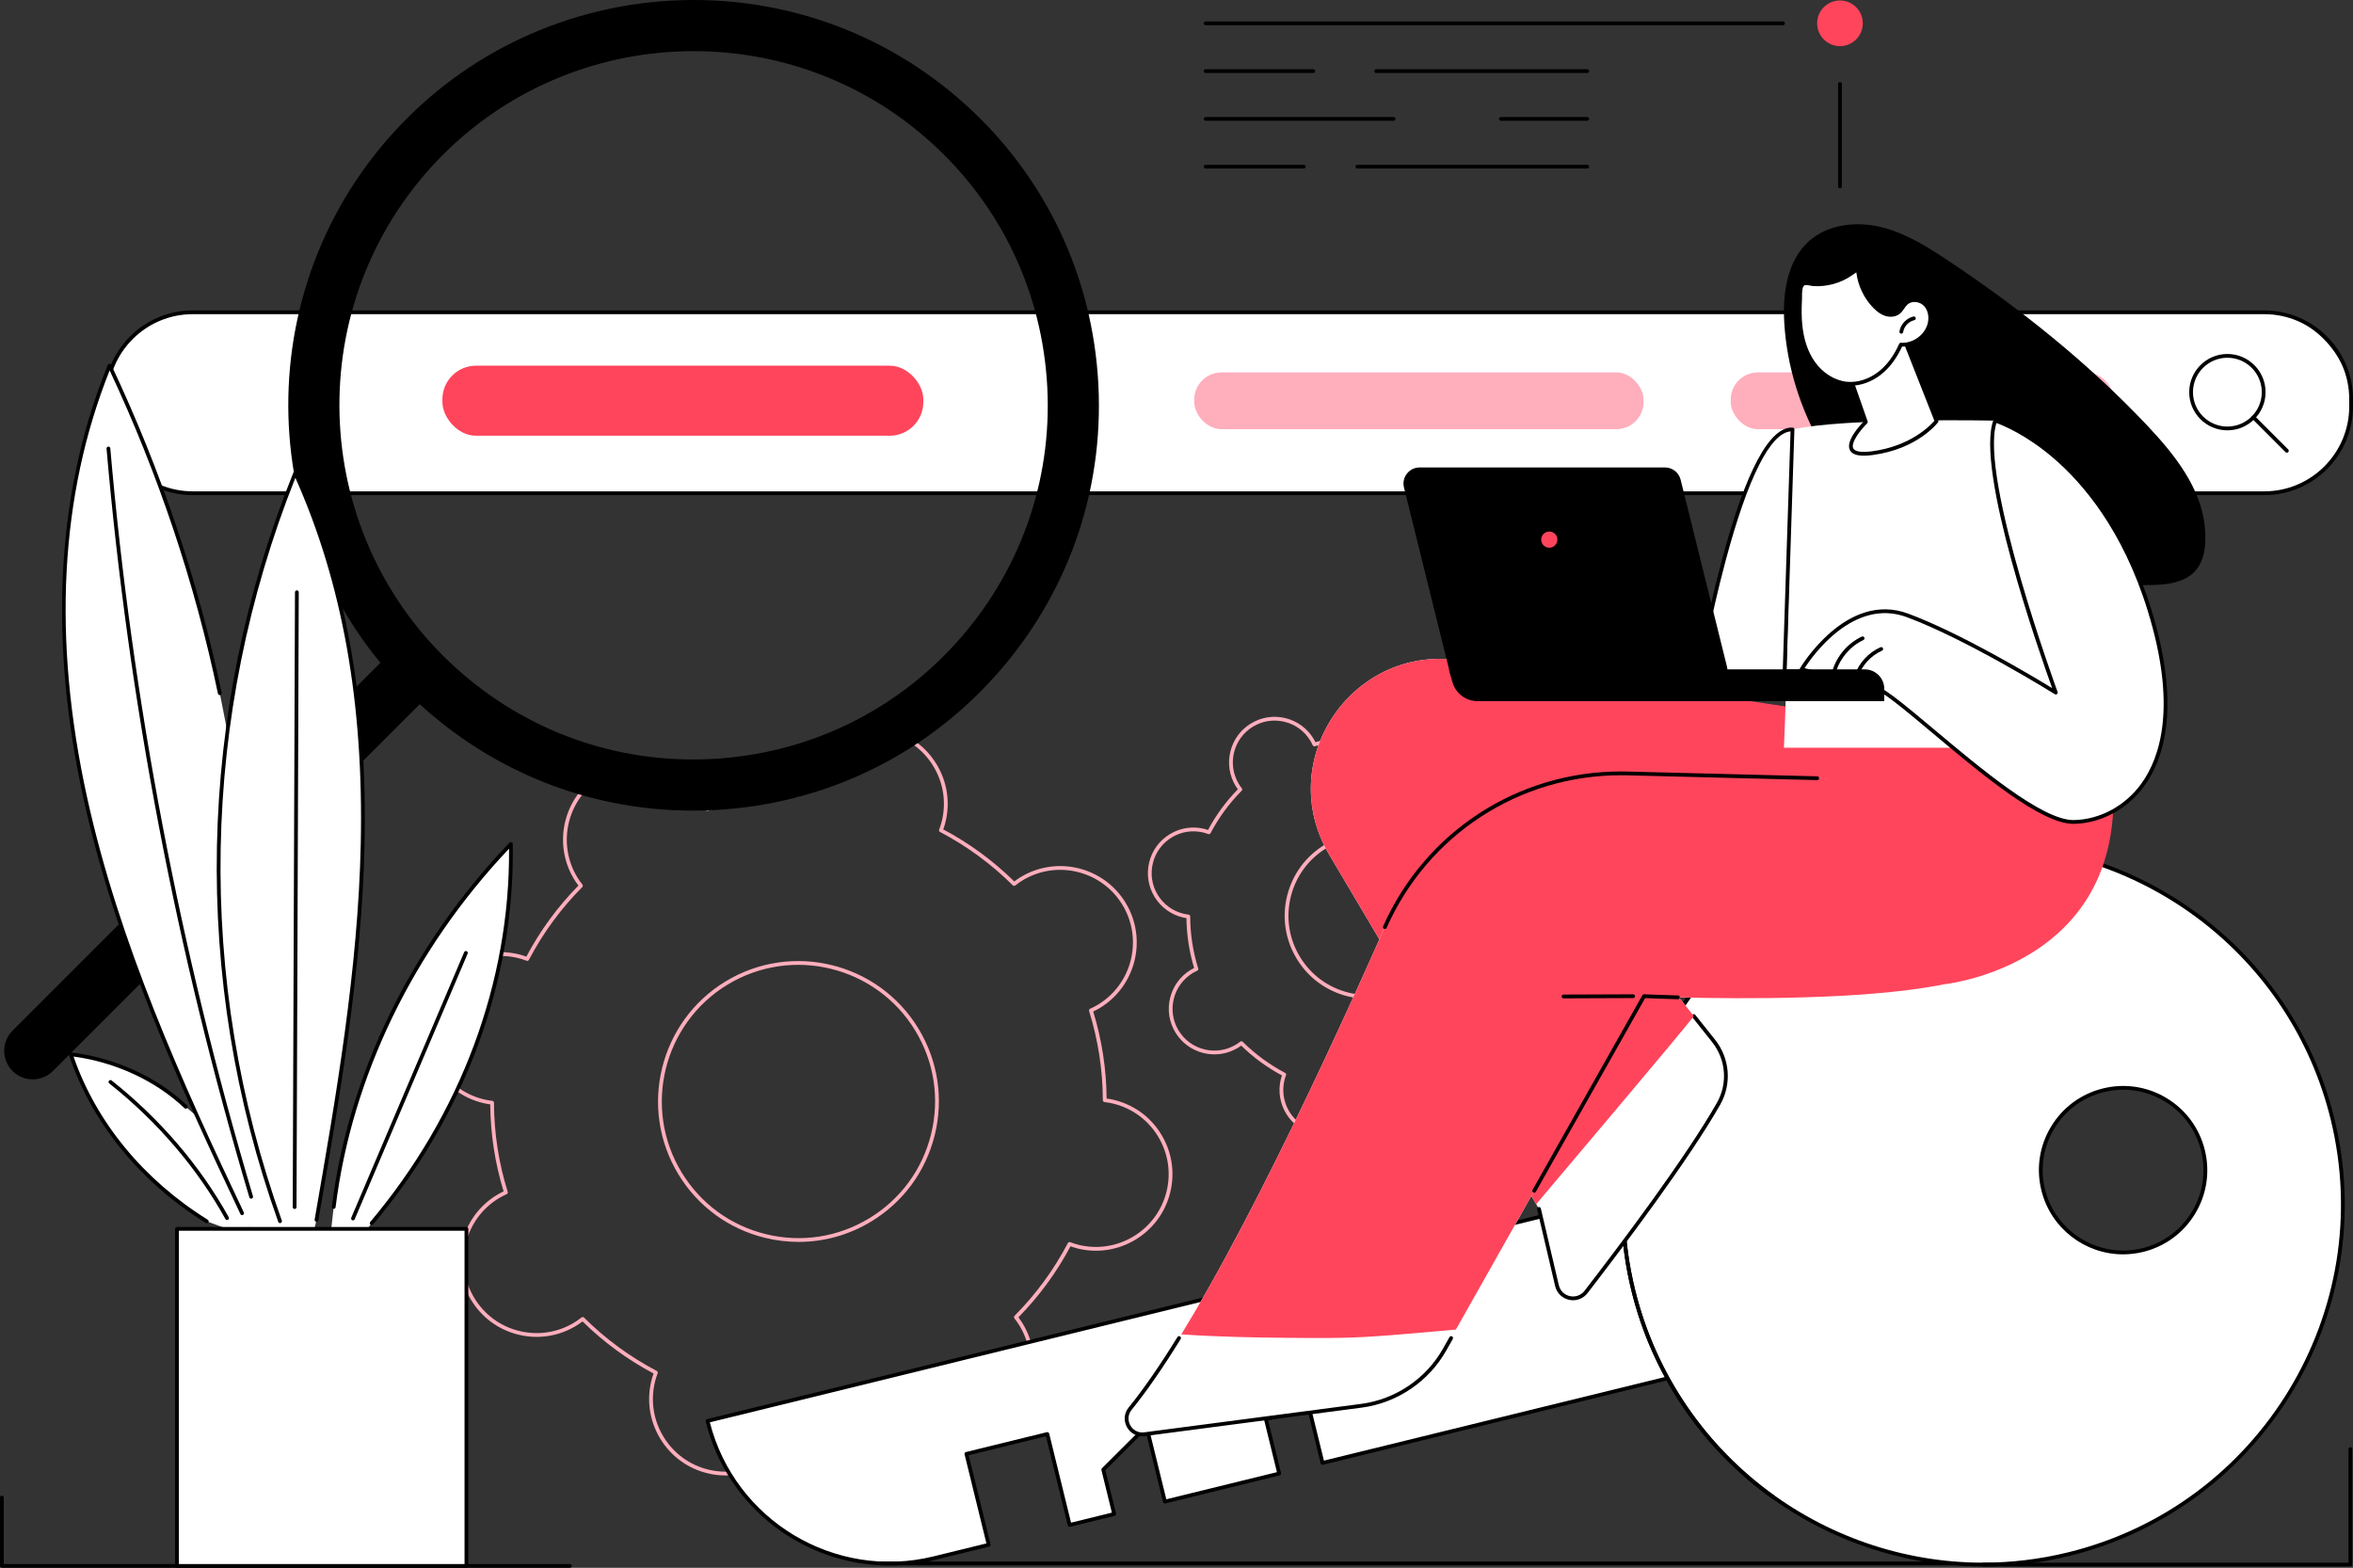 <?xml version="1.0" encoding="UTF-8"?>
<svg xmlns="http://www.w3.org/2000/svg" id="Capa_2" data-name="Capa 2" viewBox="0 0 2746.4 1830">
  <rect x="0" y="0" width="2746.4" height="1830" fill="#333333" stroke="none"/>
  <defs>
    <style>
      .cls-1 {
        fill: #ffaebc;
      }

      .cls-2 {
        fill: #fff;
      }

      .cls-3 {
        fill: #ff455c;
      }
    </style>
  </defs>
  <g id="Illustration">
    <g id="Keyword_research" data-name="Keyword research">
      <g>
        <path class="cls-1" d="M846.95,1722.2c-7,0-14.11-.83-21.21-2.57-23.16-5.67-42.73-20.01-55.1-40.4-12.37-20.38-16.06-44.37-10.4-67.53.66-2.69,1.51-5.49,2.6-8.52-30.42-16.16-58.3-36.59-82.91-60.78-2.58,1.96-5,3.62-7.35,5.04-20.38,12.37-44.37,16.06-67.53,10.4-23.16-5.67-42.73-20.01-55.1-40.4-12.37-20.38-16.07-44.37-10.4-67.53,5.67-23.16,20.01-42.73,40.4-55.1,2.35-1.43,4.94-2.81,7.87-4.19-10.1-32.99-15.36-67.16-15.65-101.6-3.2-.44-6.08-.97-8.76-1.63-47.81-11.69-77.19-60.11-65.5-107.92,5.67-23.16,20.01-42.73,40.4-55.1,20.38-12.37,44.36-16.06,67.53-10.4,2.68.66,5.49,1.51,8.52,2.6,16.16-30.42,36.59-58.3,60.78-82.91-1.97-2.59-3.6-4.96-5.05-7.35-25.54-42.08-12.08-97.09,30-122.63,42.07-25.54,97.09-12.08,122.63,30,1.43,2.36,2.81,4.94,4.19,7.87,32.99-10.09,67.15-15.36,101.61-15.65.44-3.2.97-6.08,1.63-8.76,11.7-47.81,60.11-77.2,107.92-65.5,23.16,5.67,42.73,20.01,55.1,40.4,12.37,20.38,16.07,44.37,10.4,67.53-.66,2.69-1.51,5.49-2.6,8.52,30.42,16.16,58.3,36.6,82.91,60.78,2.57-1.96,4.99-3.61,7.35-5.04,42.08-25.54,97.09-12.08,122.63,30,25.54,42.08,12.08,97.09-30,122.63-2.35,1.43-4.94,2.81-7.86,4.19,10.1,33,15.36,67.16,15.65,101.6,3.19.44,6.07.97,8.76,1.63,23.16,5.67,42.73,20.01,55.1,40.4,12.37,20.38,16.07,44.37,10.4,67.53-11.7,47.81-60.12,77.2-107.92,65.5-2.68-.65-5.48-1.51-8.52-2.6-16.16,30.43-36.6,58.31-60.78,82.91,1.96,2.57,3.61,4.99,5.04,7.34,12.37,20.38,16.07,44.37,10.4,67.53-5.67,23.16-20.01,42.73-40.4,55.1-42.08,25.54-97.09,12.08-122.63-30-1.43-2.36-2.81-4.94-4.19-7.86-33,10.1-67.16,15.36-101.61,15.65-.44,3.2-.97,6.08-1.63,8.76-9.96,40.72-46.55,68.07-86.72,68.07ZM680.11,1537.27c.56,0,1.13.22,1.55.64,25.09,24.93,53.67,45.88,84.93,62.27.99.52,1.43,1.69,1.04,2.73-1.35,3.58-2.37,6.8-3.11,9.84-5.39,22.02-1.87,44.82,9.88,64.19,11.76,19.38,30.36,33.02,52.38,38.4,45.45,11.12,91.48-16.82,102.59-62.27.74-3.03,1.32-6.36,1.78-10.17.13-1.11,1.07-1.94,2.18-1.94,35.3-.11,70.32-5.5,104.09-16.03,1.06-.33,2.21.18,2.66,1.2,1.58,3.5,3.14,6.49,4.76,9.16,24.28,40,76.58,52.79,116.57,28.51,19.38-11.76,33.01-30.36,38.4-52.38,5.39-22.02,1.87-44.82-9.89-64.19-1.64-2.7-3.52-5.39-5.93-8.45-.69-.88-.62-2.13.17-2.92,24.92-25.08,45.87-53.66,62.27-84.94.52-.99,1.69-1.43,2.73-1.04,3.59,1.35,6.81,2.37,9.84,3.12,45.47,11.12,91.48-16.82,102.59-62.27,5.39-22.02,1.87-44.81-9.88-64.19-11.76-19.38-30.36-33.01-52.38-38.4-3.04-.74-6.36-1.33-10.17-1.78-1.1-.13-1.94-1.07-1.94-2.18-.11-35.3-5.5-70.32-16.03-104.09-.33-1.06.18-2.21,1.2-2.66,3.5-1.59,6.5-3.14,9.16-4.76,40-24.28,52.79-76.57,28.52-116.57-24.28-40-76.57-52.79-116.58-28.51-2.66,1.62-5.43,3.56-8.45,5.93-.88.69-2.12.62-2.92-.17-25.09-24.93-53.67-45.88-84.93-62.27-.99-.52-1.43-1.69-1.04-2.73,1.35-3.57,2.37-6.79,3.11-9.84,5.39-22.02,1.87-44.81-9.88-64.19-11.76-19.38-30.36-33.01-52.38-38.4-45.45-11.12-91.48,16.82-102.59,62.27-.74,3.03-1.32,6.36-1.78,10.17-.13,1.11-1.07,1.94-2.18,1.94-35.31.11-70.33,5.5-104.09,16.03-1.06.33-2.2-.18-2.66-1.2-1.58-3.5-3.14-6.5-4.75-9.16-24.28-40-76.57-52.79-116.58-28.51-40,24.28-52.79,76.57-28.52,116.57,1.64,2.7,3.52,5.38,5.93,8.45.69.88.62,2.13-.17,2.92-24.93,25.09-45.88,53.67-62.27,84.94-.52.99-1.69,1.43-2.73,1.04-3.58-1.35-6.8-2.37-9.84-3.11-22.02-5.39-44.81-1.88-64.19,9.89-19.38,11.76-33.01,30.36-38.4,52.38-11.12,45.45,16.82,91.47,62.27,102.59,3.03.74,6.36,1.33,10.17,1.78,1.1.13,1.94,1.07,1.94,2.18.11,35.31,5.5,70.33,16.03,104.09.33,1.06-.18,2.21-1.2,2.66-3.5,1.58-6.5,3.14-9.16,4.76-19.38,11.76-33.01,30.36-38.4,52.38s-1.87,44.82,9.89,64.19c11.76,19.38,30.36,33.01,52.38,38.4,22.02,5.38,44.81,1.88,64.19-9.89,2.7-1.64,5.38-3.52,8.45-5.93.4-.32.88-.47,1.36-.47ZM932.2,1449.59c-13.07,0-26.22-1.57-39.24-4.76-42.52-10.4-78.45-36.74-101.16-74.16-46.89-77.25-22.18-178.25,55.07-225.14,77.25-46.89,178.25-22.18,225.14,55.07,22.72,37.42,29.5,81.45,19.09,123.97-10.4,42.52-36.74,78.45-74.16,101.16-25.97,15.76-55.12,23.85-84.73,23.85ZM795.56,1368.38c22.1,36.42,57.06,62.05,98.45,72.17,41.38,10.12,84.22,3.52,120.64-18.58,36.42-22.1,62.05-57.06,72.17-98.44,10.12-41.38,3.52-84.22-18.58-120.64-45.63-75.18-143.9-99.22-219.08-53.59-75.18,45.63-99.21,143.91-53.59,219.08Z"></path>
        <path class="cls-1" d="M1546.73,1325.47c-4.24,0-8.51-.51-12.74-1.54-28.49-6.97-46-35.82-39.03-64.31.34-1.38.76-2.82,1.29-4.34-17.39-9.32-33.36-21.03-47.51-34.83-1.3.96-2.54,1.8-3.75,2.53-25.07,15.22-57.85,7.2-73.07-17.87-7.37-12.15-9.57-26.44-6.2-40.24,3.38-13.8,11.92-25.46,24.07-32.83,1.22-.74,2.53-1.45,3.98-2.16-5.71-18.92-8.73-38.49-8.97-58.23-1.59-.24-3.06-.52-4.44-.86-13.8-3.38-25.46-11.93-32.83-24.07-7.37-12.15-9.57-26.44-6.2-40.24s11.92-25.46,24.07-32.83c12.14-7.37,26.44-9.57,40.24-6.2,1.38.34,2.81.76,4.34,1.29,9.32-17.39,21.02-33.36,34.83-47.51-.96-1.3-1.8-2.53-2.54-3.75-7.37-12.15-9.57-26.44-6.2-40.24,3.38-13.8,11.92-25.46,24.07-32.83,12.14-7.37,26.43-9.57,40.24-6.2,13.8,3.38,25.46,11.92,32.83,24.07.74,1.21,1.45,2.53,2.16,3.98,18.92-5.71,38.49-8.73,58.23-8.97.24-1.6.52-3.07.86-4.44,3.38-13.8,11.92-25.46,24.07-32.83,12.14-7.37,26.43-9.57,40.24-6.2,28.49,6.97,46,35.82,39.03,64.31-.34,1.39-.76,2.82-1.29,4.34,17.39,9.32,33.36,21.03,47.51,34.83,1.29-.96,2.53-1.79,3.75-2.53,12.14-7.37,26.44-9.57,40.24-6.2,13.8,3.38,25.46,11.92,32.83,24.07,7.37,12.15,9.57,26.44,6.2,40.24-3.38,13.8-11.92,25.46-24.07,32.83-1.21.74-2.52,1.45-3.98,2.16,5.71,18.93,8.73,38.5,8.97,58.23,1.6.24,3.06.52,4.44.86,28.49,6.97,46,35.82,39.03,64.31-6.97,28.49-35.83,46-64.31,39.03-1.38-.34-2.81-.76-4.34-1.29-9.32,17.4-21.03,33.37-34.83,47.51.96,1.3,1.8,2.53,2.54,3.75h0c7.37,12.15,9.57,26.44,6.2,40.24-3.38,13.8-11.92,25.46-24.07,32.83-12.14,7.37-26.44,9.57-40.24,6.2-13.8-3.38-25.46-11.92-32.83-24.07-.74-1.23-1.45-2.52-2.16-3.98-18.93,5.71-38.49,8.73-58.23,8.97-.24,1.6-.52,3.07-.86,4.44-3.38,13.8-11.92,25.46-24.07,32.83-8.43,5.11-17.89,7.74-27.5,7.74ZM1448.92,1215.33c.56,0,1.13.22,1.55.64,14.63,14.53,31.29,26.75,49.52,36.31.99.52,1.43,1.69,1.04,2.73-.78,2.06-1.36,3.91-1.79,5.66-6.39,26.13,9.67,52.59,35.8,58.98,12.65,3.09,25.76,1.08,36.9-5.68,11.14-6.76,18.98-17.46,22.07-30.11.43-1.76.76-3.61,1.02-5.85.13-1.11,1.07-1.94,2.18-1.94,20.58-.06,41-3.21,60.69-9.35,1.07-.33,2.21.18,2.66,1.2.93,2.05,1.8,3.73,2.73,5.27,6.76,11.14,17.46,18.98,30.11,22.08,12.66,3.1,25.76,1.08,36.9-5.68,11.14-6.76,18.98-17.45,22.08-30.11,3.1-12.66,1.08-25.76-5.68-36.9-.93-1.54-2.05-3.13-3.41-4.86-.69-.88-.62-2.13.17-2.92,14.53-14.62,26.74-31.29,36.31-49.52.52-.99,1.69-1.43,2.73-1.04,2.06.78,3.91,1.37,5.65,1.79,26.14,6.39,52.59-9.67,58.98-35.8,6.39-26.13-9.67-52.59-35.8-58.98-1.74-.43-3.65-.76-5.85-1.02-1.1-.13-1.94-1.07-1.94-2.18-.06-20.58-3.21-41-9.35-60.69-.33-1.06.18-2.21,1.2-2.66,2.01-.91,3.74-1.8,5.27-2.73,11.14-6.76,18.98-17.46,22.08-30.11,3.1-12.66,1.08-25.76-5.68-36.9-13.96-23-44.02-30.35-67.02-16.39-1.54.93-3.13,2.05-4.86,3.41-.87.69-2.12.62-2.92-.17-14.63-14.54-31.29-26.75-49.52-36.31-.99-.52-1.43-1.69-1.04-2.73.78-2.06,1.36-3.91,1.79-5.66,6.39-26.13-9.67-52.59-35.8-58.98-12.67-3.1-25.77-1.08-36.9,5.68-11.14,6.76-18.98,17.46-22.07,30.11-.43,1.76-.76,3.62-1.02,5.85-.13,1.11-1.07,1.94-2.18,1.94-20.59.06-41.01,3.21-60.69,9.35-1.06.33-2.2-.18-2.66-1.2-.91-2.01-1.81-3.74-2.73-5.27-6.76-11.14-17.46-18.98-30.12-22.08-12.67-3.1-25.77-1.08-36.9,5.68-22.99,13.96-30.35,44.02-16.39,67.02.93,1.54,2.05,3.12,3.41,4.86.69.88.62,2.13-.17,2.92-14.54,14.64-26.76,31.3-36.31,49.52-.52.99-1.69,1.43-2.73,1.04-2.06-.78-3.91-1.37-5.65-1.79-12.66-3.1-25.77-1.08-36.9,5.68-11.14,6.76-18.98,17.45-22.07,30.11-3.1,12.66-1.08,25.76,5.68,36.9,6.76,11.14,17.45,18.98,30.11,22.08,1.75.43,3.66.76,5.85,1.02,1.1.13,1.94,1.07,1.94,2.18.06,20.59,3.21,41.01,9.35,60.69.33,1.06-.18,2.21-1.2,2.67-2,.91-3.73,1.8-5.27,2.73-22.99,13.96-30.35,44.02-16.39,67.02,13.96,22.99,44.02,30.35,67.02,16.39,1.53-.93,3.12-2.04,4.86-3.41.4-.32.88-.47,1.36-.47ZM1596.56,1165.8c-7.73,0-15.5-.93-23.2-2.81-25.14-6.15-46.38-21.72-59.81-43.85-13.43-22.12-17.44-48.16-11.29-73.3,6.15-25.14,21.72-46.38,43.85-59.81,22.13-13.43,48.16-17.44,73.3-11.29,25.14,6.15,46.38,21.72,59.81,43.85,27.72,45.67,13.12,105.38-32.56,133.11-15.35,9.32-32.59,14.1-50.1,14.1ZM1596.22,976.35c-16.72,0-33.16,4.56-47.82,13.46-21.12,12.82-35.98,33.09-41.85,57.09-5.87,24-2.04,48.84,10.77,69.96,12.82,21.12,33.09,35.98,57.09,41.85,24.01,5.87,48.84,2.04,69.96-10.77,43.59-26.46,57.54-83.45,31.08-127.05-12.82-21.12-33.09-35.98-57.09-41.85-7.34-1.8-14.77-2.68-22.14-2.68Z"></path>
      </g>
      <g>
        <g>
          <g>
            <g>
              <rect class="cls-2" x="123.64" y="364.51" width="2620.56" height="211.18" rx="101.35" ry="101.35"></rect>
              <path d="M2642.85,577.9H224.99c-57.1,0-103.55-46.45-103.55-103.55v-8.49c0-57.1,46.45-103.55,103.55-103.55h2417.86c57.1,0,103.55,46.45,103.55,103.55v8.49c0,57.1-46.45,103.55-103.55,103.55ZM224.99,366.71c-54.67,0-99.15,44.48-99.15,99.15v8.49c0,54.67,44.48,99.15,99.15,99.15h2417.86c54.67,0,99.15-44.48,99.15-99.15v-8.49c0-54.67-44.48-99.15-99.15-99.15H224.99Z"></path>
            </g>
            <g>
              <path d="M2599.78,502.29c-24.57,0-44.56-19.99-44.56-44.56s19.99-44.56,44.56-44.56,44.56,19.99,44.56,44.56-19.99,44.56-44.56,44.56ZM2599.78,417.57c-22.14,0-40.16,18.01-40.16,40.16s18.01,40.16,40.16,40.16,40.16-18.01,40.16-40.16-18.01-40.16-40.16-40.16Z"></path>
              <path d="M2669.23,528.4c-.56,0-1.13-.22-1.56-.65l-39.01-39.01c-.86-.86-.86-2.26,0-3.12.86-.86,2.26-.86,3.12,0l39,39c.86.86.86,2.26,0,3.12-.43.43-.99.65-1.56.65Z"></path>
            </g>
          </g>
          <rect class="cls-1" x="2020.07" y="434.7" width="447.44" height="66.25" rx="31.79" ry="31.79"></rect>
          <rect class="cls-1" x="1393.89" y="434.7" width="524.47" height="66.25" rx="31.79" ry="31.79"></rect>
          <rect class="cls-3" x="516.37" y="426.84" width="561.31" height="81.74" rx="39.23" ry="39.23"></rect>
        </g>
        <g>
          <path d="M808.7,946.17c-112.94,0-220.98-39.89-307.56-114.26-197.92-170-220.64-469.32-50.64-667.25,169.99-197.92,469.32-220.64,667.25-50.64,95.88,82.35,153.95,197.11,163.51,323.13,9.56,126.03-30.52,248.23-112.87,344.11-82.35,95.88-197.11,153.95-323.13,163.51-12.22.93-24.43,1.39-36.56,1.39ZM495.79,203.57c-148.54,172.95-128.69,434.51,44.26,583.05,83.78,71.96,190.58,106.99,300.69,98.63,110.12-8.36,210.4-59.1,282.36-142.88,71.96-83.78,106.99-190.57,98.63-300.69-8.36-110.12-59.1-210.4-142.88-282.36C905.89,10.76,644.33,30.62,495.79,203.57Z"></path>
          <path d="M38.19,1259.85c-8.52,0-17.04-3.25-23.54-9.75-13-13-13-34.09,0-47.09l439.41-439.41c13-13,34.09-13,47.09,0,13,13,13,34.09,0,47.09L61.74,1250.1c-6.5,6.5-15.02,9.75-23.54,9.75Z"></path>
        </g>
      </g>
      <g>
        <g>
          <g>
            <path class="cls-2" d="M1127.98,1696.98l94.49-23.18,26.03,106.13,51.95-12.74-12.71-51.84,50.46-50.31,21.49,87.62,133.4-32.72-15.58-63.5,50.56-12.4,15.58,63.5,489.44-120.05-52.07-212.27-1155.19,283.35c28.75,117.23,147.1,188.96,264.33,160.2l63.84-15.66-26.03-106.13Z"></path>
            <path d="M1038.11,1827.29c-99.29,0-189.73-67.57-214.42-168.2-.14-.57-.05-1.17.26-1.67.3-.5.79-.86,1.36-1l1155.19-283.35c.57-.14,1.16-.05,1.67.26.5.3.86.79,1,1.36l52.06,212.27c.29,1.18-.43,2.38-1.62,2.67l-489.44,120.05c-.57.14-1.16.05-1.67-.26-.5-.3-.86-.79-1-1.36l-15.05-61.36-46.28,11.35,15.05,61.36c.29,1.18-.43,2.38-1.62,2.67l-133.4,32.72c-.57.14-1.17.05-1.67-.26-.5-.3-.86-.79-1-1.36l-20.56-83.82-46.81,46.67,12.42,50.63c.14.57.05,1.17-.26,1.67-.3.5-.79.86-1.36,1l-51.95,12.74c-.57.14-1.17.05-1.67-.26-.5-.3-.86-.79-1-1.36l-25.51-103.99-90.21,22.13,25.51,103.99c.14.57.05,1.17-.26,1.67-.3.5-.79.86-1.36,1l-63.84,15.66c-17.59,4.32-35.23,6.38-52.58,6.38ZM828.51,1660.18c29.33,114.6,145.99,184.69,261.13,156.45l61.7-15.13-25.51-103.99c-.14-.57-.05-1.17.25-1.67s.79-.86,1.36-1l94.49-23.18c.57-.14,1.17-.05,1.67.26.5.3.86.79,1,1.36l25.51,103.99,47.67-11.69-12.19-49.7c-.18-.75.04-1.54.59-2.09l50.46-50.31c.56-.56,1.39-.77,2.15-.56.77.21,1.36.82,1.55,1.6l20.97,85.47,129.12-31.67-15.05-61.36c-.14-.57-.05-1.17.26-1.67.3-.5.79-.86,1.36-1l50.56-12.4c1.18-.29,2.38.43,2.67,1.62l15.05,61.36,485.16-119-51.02-207.99-1150.89,282.29Z"></path>
          </g>
          <g>
            <path class="cls-2" d="M2722.44,1305.89c-55.28-225.37-282.78-363.24-508.15-307.96-225.36,55.28-363.25,282.78-307.97,508.14,55.28,225.37,282.78,363.25,508.15,307.97,225.36-55.28,363.25-282.78,307.97-508.15ZM2384.77,1388.71c-12.64-51.52,18.88-103.52,70.4-116.16,51.52-12.64,103.53,18.88,116.17,70.4,12.64,51.52-18.88,103.53-70.4,116.17-51.52,12.64-103.53-18.89-116.17-70.41Z"></path>
            <path d="M2314.4,1828.38c-189.95,0-362.99-129.27-410.21-321.8-55.48-226.18,83.4-455.33,309.58-510.81,226.2-55.48,455.33,83.4,510.81,309.58,55.48,226.19-83.4,455.34-309.58,510.82-33.66,8.26-67.39,12.21-100.6,12.21ZM2314.37,987.98c-32.87,0-66.23,3.91-99.55,12.08-223.82,54.9-361.25,281.66-306.35,505.48,46.73,190.51,217.98,318.42,405.93,318.44,32.87,0,66.23-3.91,99.55-12.08,223.83-54.9,361.25-281.66,306.35-505.48-46.73-190.5-217.98-318.43-405.93-318.43ZM2478.06,1464.1c-44.19,0-84.44-30.07-95.43-74.86-6.25-25.49-2.2-51.88,11.4-74.33,13.6-22.44,35.13-38.25,60.62-44.5,25.49-6.25,51.89-2.21,74.33,11.4,22.44,13.6,38.25,35.13,44.5,60.62,6.25,25.49,2.2,51.89-11.4,74.33-13.6,22.45-35.13,38.25-60.62,44.5-7.83,1.92-15.68,2.84-23.4,2.84ZM2478.22,1271.95c-7.5,0-15.05.91-22.53,2.74-24.35,5.97-44.91,21.07-57.9,42.5-12.99,21.44-16.86,46.65-10.89,70.99,10.49,42.78,48.95,71.5,91.15,71.5,7.38,0,14.87-.88,22.35-2.71,24.34-5.97,44.91-21.07,57.9-42.51,12.99-21.44,16.86-46.65,10.89-71-5.97-24.34-21.06-44.91-42.5-57.9-14.86-9-31.53-13.62-48.47-13.62Z"></path>
          </g>
          <path d="M2070.31,1750.18c-.44,0-.89-.13-1.28-.41-82.22-58.62-140.77-144.99-164.85-243.18-55.48-226.18,83.4-455.33,309.59-510.81,41.18-10.1,83.33-13.99,125.27-11.55,1.22.07,2.14,1.11,2.07,2.33-.07,1.22-1.1,2.14-2.33,2.07-41.5-2.41-83.2,1.43-123.96,11.43-223.82,54.9-361.25,281.66-306.35,505.48,23.83,97.17,81.77,182.64,163.13,240.65.99.71,1.22,2.08.52,3.07-.43.6-1.11.92-1.8.92Z"></path>
        </g>
        <g>
          <path d="M2280.5,1827.08h-1252.39c-1.22,0-2.2-.99-2.2-2.2s.99-2.2,2.2-2.2h1252.39c1.22,0,2.2.99,2.2,2.2s-.99,2.2-2.2,2.2Z"></path>
          <path d="M2743.31,1828.43h-428.93c-1.22,0-2.2-.99-2.2-2.2s.99-2.2,2.2-2.2h426.72v-132.68c0-1.22.99-2.2,2.2-2.2s2.2.99,2.2,2.2v134.88c0,1.22-.99,2.2-2.2,2.2Z"></path>
        </g>
      </g>
      <g>
        <path d="M2573.58,616.2c-4.11-46.39-35.26-85.53-67.22-119.4-69.32-73.45-148.77-136.89-232.86-192.84-24.52-16.31-50.05-32.27-78.7-39.07-28.65-6.8-61.36-3.04-83.34,16.56-25.98,23.17-31.03,61.85-28.8,96.59,6.41,99.97,61.43,195.7,144.59,251.56,63.95,42.95,142.94,61.29,219.36,53.47,55.1-5.64,134.83,21.9,126.97-66.87Z"></path>
        <g>
          <path class="cls-2" d="M1702.52,770.56l297.76,41.3,122.72,57.56c37.46,133.69-298.06,125.71-298.06,125.71l175.01,219.65c16.79,21.07,19.19,50.26,5.86,73.66-36.76,64.53-114.66,167.79-154.6,219.55-9.89,12.82-30.22,8.4-33.91-7.36l-21-89.57-244.81-413.46c-64.58-109.07,25.48-244.45,151.03-227.04Z"></path>
          <path d="M1836.1,1517.68c-1.53,0-3.08-.16-4.62-.5-8.16-1.77-14.42-7.92-16.32-16.05l-21-89.57c-.28-1.19.46-2.37,1.64-2.65,1.2-.28,2.37.46,2.65,1.64l21,89.57c1.52,6.46,6.48,11.35,12.96,12.75,6.47,1.4,13.01-.98,17.06-6.23,42.09-54.55,118.13-155.58,154.43-219.29,12.93-22.7,10.71-50.65-5.67-71.2l-22.98-28.84c-.76-.95-.6-2.34.35-3.1.95-.76,2.34-.6,3.1.35l22.98,28.84c17.51,21.97,19.88,51.85,6.05,76.13-36.43,63.95-112.6,165.16-154.77,219.8-4.13,5.35-10.32,8.34-16.86,8.34Z"></path>
          <path class="cls-3" d="M1702.52,770.56l297.76,41.29,181.05,81.9c37.46,133.69-356.4,101.37-356.4,101.37l152.03,190.81c-7.25,11-180.01,214.77-183.92,219.63l-241.56-407.97c-64.58-109.07,25.48-244.45,151.03-227.04Z"></path>
          <path class="cls-2" d="M2153.01,909.16l-253.36-6.38c-122.05-3.07-233.86,67.77-283.29,179.4-81.1,183.12-207.65,451.88-297.21,561.94-10.53,12.94.13,32.09,16.68,29.92l253.16-33.2c40.89-5.36,76.87-29.65,97.14-65.57l232.79-412.54s466.17,22.49,424.91-69.8c-41.26-92.3-190.82-183.76-190.82-183.76Z"></path>
          <path d="M1333.27,1676.41c-7.45,0-14.12-3.89-17.85-10.58-4.21-7.54-3.43-16.39,2.03-23.1,16.89-20.76,36.03-48.39,56.88-82.12.64-1.04,2-1.36,3.03-.72,1.04.64,1.36,2,.72,3.03-20.95,33.9-40.2,61.68-57.21,82.59-5.13,6.31-4.19,13.52-1.59,18.17,2.59,4.64,8.25,9.22,16.28,8.17l253.16-33.2c39.98-5.24,75.69-29.34,95.51-64.46l7.62-13.51c.6-1.06,1.94-1.44,3-.84,1.06.6,1.44,1.94.84,3l-7.62,13.51c-20.5,36.32-57.42,61.25-98.77,66.67l-253.16,33.2c-.96.13-1.91.19-2.85.19Z"></path>
          <path class="cls-3" d="M1652.94,1555.99c-20.07,1.76-40.14,3.43-60.26,4.54-20.14,1.11-40.23,1.3-60.39,1.21-40.41-.18-80.84-.56-121.21-2.41-10.76-.49-21.53-1.1-32.28-1.82,80.37-131.07,173.25-330.12,237.56-475.33,49.44-111.63,161.25-182.47,283.29-179.4l253.36,6.38s149.56,91.47,190.82,183.76c41.26,92.3-424.91,69.81-424.91,69.81l-219.58,389.12c-15.49,1.3-30.96,2.78-46.4,4.14Z"></path>
          <path d="M1616.36,1084.38c-.3,0-.6-.06-.89-.19-1.11-.49-1.61-1.79-1.12-2.91,48.94-110.5,157.32-180.81,277.58-180.81,2.59,0,5.18.03,7.79.1l221.39,5.58c1.22.03,2.18,1.04,2.15,2.26-.03,1.2-1.01,2.15-2.2,2.15-.02,0-.04,0-.06,0l-221.39-5.58c-2.56-.06-5.12-.1-7.67-.1-118.53,0-225.32,69.28-273.55,178.18-.36.82-1.17,1.31-2.02,1.31Z"></path>
          <path d="M1790.71,1392.14c-.37,0-.74-.09-1.08-.29-1.06-.6-1.44-1.94-.84-3l128.21-227.2c.41-.72,1.2-1.16,2.03-1.12.15,0,15.34.73,39.51,1.38,1.22.03,2.18,1.05,2.15,2.26-.03,1.22-1.11,2.18-2.26,2.14-20.1-.54-34.01-1.13-38.25-1.32l-127.54,226.02c-.4.72-1.15,1.12-1.92,1.12Z"></path>
          <path d="M1824.94,1165.29c-1.21,0-2.2-.98-2.2-2.2,0-1.22.98-2.21,2.2-2.21l81.25-.31h0c1.21,0,2.2.98,2.2,2.2,0,1.22-.98,2.21-2.2,2.21l-81.25.31h0Z"></path>
          <path class="cls-3" d="M2000.28,811.85l130.37,95.13s130.66,117.68,140.47,241.54c0,0,253.75-26.96,183.3-307.29l-321.54-9.15-132.62-20.23Z"></path>
        </g>
        <g>
          <g>
            <path class="cls-2" d="M2423.61,872.77l-94.8-381.82s-175.11-3.56-236.63,10.34c0,0-6.83,310.13-9.99,371.48h341.42Z"></path>
            <g>
              <path class="cls-2" d="M1978.65,807.6s51.51-309.28,113.54-306.31l-9.99,306.31h-103.55Z"></path>
              <path d="M2082.19,809.81h-103.55c-.65,0-1.26-.29-1.68-.78-.42-.49-.6-1.15-.49-1.79.13-.77,13.13-78.31,33.55-154.48,27.69-103.26,55.48-154.97,82.27-153.67,1.2.06,2.14,1.07,2.1,2.27l-9.99,306.31c-.04,1.19-1.01,2.13-2.2,2.13ZM1981.26,805.4h98.8l9.85-301.86c-23.63,1.95-49.73,53.77-75.62,150.34-18.28,68.18-30.6,137.48-33.03,151.52Z"></path>
            </g>
          </g>
          <g>
            <path d="M1724.64,818.38h474.67v-14.3c0-12.57-10.19-22.77-22.77-22.77h-485.28l3.9,14.47c3.59,13.33,15.67,22.59,29.48,22.59Z"></path>
            <path d="M1711.1,801.6h286.37c12.23,0,21.21-11.48,18.27-23.35l-54.12-218.34c-2.08-8.4-9.62-14.29-18.27-14.29h-286.37c-12.23,0-21.21,11.48-18.27,23.35l54.12,218.34c2.08,8.4,9.62,14.29,18.27,14.29Z"></path>
            <circle class="cls-3" cx="1808.31" cy="629.86" r="9.46"></circle>
          </g>
        </g>
        <g>
          <g>
            <path class="cls-2" d="M2102.74,781.31s52.25-89.52,123.63-63.03c71.38,26.49,173.14,90.11,173.14,90.11,0,0-93.95-255.19-70.69-317.44,0,0,123.06,36.94,179.97,220.9,56.92,183.96-27.99,246.45-88.21,247.53-60.23,1.08-211.24-157.86-235.05-157.79l-82.78-20.29Z"></path>
            <path d="M2419.96,961.6c-38.08,0-108.15-58.82-164.52-106.13-31.65-26.57-61.55-51.67-69.9-51.67,0,0-.01,0-.02,0-.18,0-.35-.02-.53-.06l-82.78-20.29c-.68-.17-1.23-.64-1.5-1.28s-.22-1.37.13-1.97c.53-.91,54.03-90.81,126.3-63.99,61.4,22.78,146.1,73.52,168.13,86.98-14.31-39.69-90.08-255.29-68.52-313.01.4-1.09,1.57-1.68,2.7-1.34,1.27.38,31.64,9.74,69.44,41.9,34.78,29.6,82.45,84.93,112.01,180.46,34.93,112.9,14.95,174.34-7.96,206-19.7,27.22-50.47,43.81-82.32,44.39-.22,0-.43,0-.65,0ZM2185.81,799.4c9.66.36,32.76,19.36,72.47,52.69,52.88,44.39,125.21,105.1,161.68,105.1.2,0,.39,0,.58,0,30.47-.55,59.94-16.46,78.83-42.56,22.32-30.85,41.71-90.96,7.32-202.12-29.2-94.39-76.18-149.02-110.45-178.24-31.69-27.02-58.64-37.87-66.04-40.52-20.04,64.15,70.46,311.36,71.39,313.88.33.88.05,1.88-.68,2.47-.73.59-1.76.66-2.56.16-1.02-.64-102.38-63.81-172.73-89.91-62.09-23.04-110.21,45.34-119.38,59.55l79.58,19.5Z"></path>
          </g>
          <path d="M2166.91,790.95c-.24,0-.48-.04-.72-.12-1.15-.4-1.76-1.66-1.36-2.81,4.97-14.29,16.2-26.45,30.05-32.54,1.12-.49,2.42.02,2.9,1.13.49,1.11-.02,2.42-1.13,2.9-12.75,5.6-23.09,16.8-27.66,29.95-.32.91-1.17,1.48-2.08,1.48Z"></path>
          <path d="M2140.89,785.73c-.21,0-.42-.03-.63-.09-1.17-.35-1.83-1.58-1.48-2.74,5.16-17.27,17.98-32.17,34.3-39.84,1.1-.52,2.41-.04,2.93,1.06.52,1.1.04,2.41-1.06,2.93-15.2,7.15-27.14,21.02-31.95,37.11-.29.96-1.16,1.57-2.11,1.57Z"></path>
          <path d="M2199.31,818.38v-14.3c0-12.57-10.19-22.77-22.77-22.77h-94.34l117.11,37.07Z"></path>
        </g>
        <g>
          <g>
            <path class="cls-2" d="M2219.18,387.26l41.16,104.31s-23.07,30.43-74.81,37.36c-51.74,6.93-7.72-36.36-7.72-36.36l-24.99-71.52,66.37-33.8Z"></path>
            <path d="M2175.54,531.89c-8.84,0-14.24-2.2-16.42-6.66-5.09-10.41,11.46-28.42,16.15-33.23l-24.54-70.22c-.36-1.04.1-2.19,1.08-2.69l66.37-33.8c.56-.28,1.2-.32,1.78-.1.58.22,1.04.67,1.27,1.25l41.16,104.31c.28.72.17,1.53-.29,2.14-.96,1.27-24.22,31.25-76.28,38.22-3.83.51-7.25.77-10.28.77ZM2155.53,422.14l24.36,69.7c.28.8.07,1.7-.54,2.3-7.97,7.84-19.44,22.69-16.27,29.15,1.9,3.89,9.76,5.11,22.15,3.45,45.16-6.05,68.21-30.48,72.58-35.58l-39.79-100.85-62.49,31.82Z"></path>
          </g>
          <g>
            <g>
              <path class="cls-2" d="M2101.36,378.85c1.51,15.85,5.95,31.74,15.14,44.74,9.19,13,23.57,22.83,39.43,24.24,13.75,1.22,27.63-3.95,38.43-12.55,10.8-8.6,18.72-20.41,24.34-33.02,14.41.93,28.81-9.01,33.03-22.82,2.44-7.97,1.43-17.35-4.16-23.53-5.59-6.18-16.16-7.82-22.43-2.34-3.57,3.12-5.38,7.94-9.08,10.91-4.13,3.31-10.05,3.73-15.09,2.09s-9.29-5.07-12.98-8.86c-11.63-11.94-18.7-28.21-19.5-44.85.08,1.57-7.13,6.02-8.4,6.89-3.18,2.19-6.55,4.09-10.05,5.7-6.91,3.18-14.35,5.21-21.92,6-3.84.4-7.71.49-11.56.24-3.06-.2-7.41-1.8-10.38-.99-6.21,1.69-4.85,13.5-5.1,18.28-.53,9.94-.67,19.93.28,29.85Z"></path>
              <path d="M2159.9,450.21c-1.39,0-2.79-.06-4.17-.18-15.53-1.38-30.87-10.79-41.03-25.17-8.56-12.11-13.78-27.52-15.53-45.8-.83-8.69-.92-18.28-.29-30.18.04-.8.04-1.8.03-2.92-.03-6.18-.07-15.53,6.69-17.37,2.43-.66,5.29-.1,7.81.4,1.21.24,2.36.46,3.29.52,3.68.24,7.45.16,11.19-.24,7.38-.78,14.52-2.73,21.23-5.81,3.41-1.57,6.68-3.42,9.72-5.52.19-.13.49-.33.88-.59,4.61-3.02,6.16-4.36,6.61-4.95.2-.96,1.03-1.69,2.05-1.74,1.22-.05,2.25.88,2.31,2.1h0c.77,16.07,7.65,31.9,18.88,43.42,4.26,4.37,8.1,7.01,12.08,8.31,4.78,1.55,9.77.9,13.02-1.71,1.67-1.34,2.95-3.19,4.31-5.16,1.36-1.97,2.78-4.01,4.7-5.69,6.91-6.04,18.83-4.86,25.51,2.52,5.76,6.36,7.53,16.19,4.64,25.65-4.41,14.41-18.69,24.67-33.75,24.44-6.32,13.71-14.51,24.63-24.37,32.48-10.69,8.51-23.53,13.2-35.83,13.2ZM2108.08,332.69c-.49,0-.94.04-1.32.15-3.49.95-3.46,8.55-3.44,13.09,0,1.22,0,2.31-.04,3.18-.62,11.67-.54,21.05.27,29.53,1.67,17.51,6.64,32.2,14.74,43.68,9.43,13.34,23.57,22.05,37.83,23.32,12.38,1.1,25.83-3.3,36.86-12.08,9.62-7.66,17.6-18.49,23.71-32.19.37-.84,1.23-1.36,2.15-1.3,13.42.87,26.87-8.48,30.78-21.27,2.41-7.87.96-16.27-3.69-21.4-5.04-5.57-14.26-6.6-19.34-2.15-1.51,1.32-2.71,3.05-3.98,4.88-1.48,2.14-3,4.34-5.18,6.09-4.4,3.53-10.98,4.48-17.15,2.47-4.69-1.53-9.1-4.52-13.88-9.42-10.82-11.1-17.85-25.95-19.71-41.35-1.19.89-2.69,1.92-4.57,3.14-.35.23-.63.41-.8.53-3.25,2.24-6.74,4.22-10.38,5.89-7.14,3.28-14.75,5.37-22.61,6.19-3.99.42-8,.5-11.94.25-1.21-.08-2.5-.33-3.86-.6-1.5-.29-3.14-.62-4.48-.62ZM2166.29,312.96h0s0,0,0,0Z"></path>
            </g>
            <path d="M2219.18,389.46c-.12,0-.24,0-.36-.03-1.2-.2-2.02-1.33-1.82-2.53,1.37-8.38,8.11-15.56,16.38-17.47,1.19-.27,2.37.47,2.64,1.65.27,1.19-.47,2.37-1.65,2.64-6.57,1.52-11.93,7.23-13.02,13.88-.18,1.08-1.11,1.85-2.17,1.85Z"></path>
          </g>
        </g>
      </g>
      <g>
        <path d="M665.16,1830H2.2c-1.22,0-2.2-.99-2.2-2.2v-79.82c0-1.22.99-2.2,2.2-2.2s2.2.99,2.2,2.2v77.61h660.75c1.22,0,2.2.99,2.2,2.2s-.99,2.2-2.2,2.2Z"></path>
        <g>
          <g>
            <g>
              <path class="cls-2" d="M241.36,1425.58c-75.93-47.19-132.82-117.07-158.76-195.01,51.09,6.1,99.46,28.19,134.23,61.29l13.66,11.91,62.67,130.56h-28.14l-23.66-8.76Z"></path>
              <path d="M241.36,1427.79c-.4,0-.8-.11-1.16-.33-76.75-47.7-133.46-117.37-159.68-196.18-.24-.72-.09-1.5.38-2.09.48-.58,1.22-.89,1.97-.8,51.22,6.12,100.61,28.67,135.49,61.89.88.84.92,2.23.08,3.12-.84.88-2.24.92-3.12.08-33.42-31.82-80.44-53.67-129.49-60.26,26.38,76.47,81.91,144.02,156.7,190.5,1.03.64,1.35,2,.71,3.04-.42.67-1.14,1.04-1.87,1.04Z"></path>
              <path d="M265.02,1424.01c-.78,0-1.53-.41-1.93-1.14-32.78-59.24-79.65-113.98-135.55-158.28-.95-.76-1.11-2.14-.36-3.1.76-.95,2.15-1.11,3.1-.36,56.35,44.66,103.61,99.85,136.67,159.6.59,1.06.2,2.41-.86,3-.34.19-.7.28-1.07.28Z"></path>
            </g>
            <g>
              <path class="cls-2" d="M127.86,426.84c58.13,123.07,101.35,251.46,128.7,382.35l7.96,40.59-4.38,42.76c-4.6,51.4-6.75,110.43-3.61,175.57,2.88,59.66,9.67,113.69,18.06,161.09,19.03,68.38,57.1,205.15,57.1,205.15h-38.52l-10.56-18.19c-74.69-157.52-146.28-317.43-183.04-484.77-36.77-167.35-37.25-343.96,28.3-504.53Z"></path>
              <path d="M282.61,1418.35c-.83,0-1.62-.47-1.99-1.26-72.22-152.31-145.85-315.23-183.21-485.25-19.42-88.36-27.58-174.28-24.27-255.37,3.65-89.52,21.38-173.79,52.68-250.46.33-.81,1.11-1.35,1.98-1.37.96-.02,1.68.47,2.05,1.26,58.15,123.1,101.51,251.91,128.86,382.84.25,1.19-.51,2.36-1.71,2.61-1.19.25-2.36-.52-2.61-1.71-26.95-128.98-69.47-255.89-126.39-377.3-58.16,145.54-67.02,313.25-26.3,498.55,37.26,169.56,110.77,332.23,182.88,484.3.52,1.1.05,2.41-1.05,2.94-.31.14-.63.21-.94.21Z"></path>
              <path d="M293.16,1399.14c-.95,0-1.83-.62-2.11-1.58-85.1-285.64-141.18-579.66-166.7-873.89-.11-1.21.79-2.28,2.01-2.39,1.22-.1,2.28.79,2.38,2.01,25.49,293.93,81.52,587.66,166.53,873.01.35,1.17-.32,2.39-1.48,2.74-.21.06-.42.09-.63.09Z"></path>
            </g>
            <g>
              <path class="cls-2" d="M389.5,1408.81c19.21-154.73,92.12-304.11,206.78-423.65,2.6,157.54-55.34,315.39-162.44,442.51l-5.01,6.67h-42.21l2.88-25.53Z"></path>
              <path d="M433.84,1429.88c-.5,0-1.01-.17-1.42-.52-.93-.78-1.05-2.17-.26-3.11,105.79-125.57,163.2-280.09,161.99-435.65-111.75,118.1-183.59,266.52-202.45,418.48-.15,1.21-1.24,2.06-2.46,1.92-1.21-.15-2.07-1.25-1.92-2.46,19.19-154.59,92.84-305.49,207.37-424.91.62-.64,1.57-.85,2.4-.53.83.33,1.38,1.12,1.4,2.02,2.62,158.46-55.26,316.13-162.96,443.97-.43.52-1.06.78-1.69.78Z"></path>
              <path d="M412,1424.44c-.29,0-.58-.06-.86-.18-1.12-.48-1.64-1.77-1.16-2.89l131.79-309.98c.48-1.12,1.77-1.64,2.89-1.17,1.12.48,1.64,1.77,1.16,2.89l-131.79,309.98c-.36.84-1.17,1.34-2.03,1.34Z"></path>
            </g>
            <g>
              <path class="cls-2" d="M326.85,1425.44c-101.21-282.82-94.88-593.86,17.77-873.39,62.09,136.89,81.79,286.09,78.63,433.21-3.17,147.12-28.53,293.12-53.85,438.61l-2.37,10.47h-37.44l-2.74-8.9Z"></path>
              <path d="M326.85,1427.64c-.9,0-1.75-.56-2.07-1.46-101.55-283.76-95.23-594.5,17.81-874.96.33-.82,1.11-1.36,2-1.38.87-.04,1.69.49,2.06,1.29,56.64,124.87,82.42,266.89,78.82,434.17-3.17,147.53-28.96,295.68-53.89,438.95-.21,1.2-1.33,2.01-2.55,1.79-1.2-.21-2-1.35-1.79-2.55,24.9-143.11,50.65-291.09,53.82-438.28,3.54-164.5-21.42-304.41-76.31-427.53-110.77,278.2-116.42,585.89-15.82,867.01.41,1.15-.19,2.41-1.33,2.82-.25.09-.5.13-.74.13Z"></path>
              <path d="M343.88,1411.15h0c-1.22,0-2.2-.99-2.2-2.21l2.62-717.69c0-1.21.99-2.2,2.2-2.2h0c1.22,0,2.2.99,2.2,2.21l-2.62,717.69c0,1.21-.99,2.2-2.2,2.2Z"></path>
            </g>
          </g>
          <g>
            <rect class="cls-2" x="206.58" y="1434.34" width="337.84" height="393.45"></rect>
            <path d="M544.42,1830H206.58c-1.22,0-2.2-.99-2.2-2.2v-393.45c0-1.22.99-2.2,2.2-2.2h337.84c1.22,0,2.2.99,2.2,2.2v393.45c0,1.22-.99,2.2-2.2,2.2ZM208.78,1825.59h333.43v-389.05H208.78v389.05Z"></path>
          </g>
        </g>
      </g>
      <g>
        <g>
          <path d="M2081.12,29.42h-673.93c-1.22,0-2.2-.99-2.2-2.2s.99-2.2,2.2-2.2h673.93c1.22,0,2.2.99,2.2,2.2s-.99,2.2-2.2,2.2Z"></path>
          <g>
            <path d="M1532.79,85.19h-125.6c-1.22,0-2.2-.99-2.2-2.2s.99-2.2,2.2-2.2h125.6c1.22,0,2.2.99,2.2,2.2s-.99,2.2-2.2,2.2Z"></path>
            <path d="M1852.61,85.19h-246.35c-1.22,0-2.2-.99-2.2-2.2s.99-2.2,2.2-2.2h246.35c1.22,0,2.2.99,2.2,2.2s-.99,2.2-2.2,2.2Z"></path>
            <path d="M1626.59,140.97h-219.4c-1.22,0-2.2-.99-2.2-2.2s.99-2.2,2.2-2.2h219.4c1.22,0,2.2.99,2.2,2.2s-.99,2.2-2.2,2.2Z"></path>
            <path d="M1852.61,140.97h-100.78c-1.22,0-2.2-.99-2.2-2.2s.99-2.2,2.2-2.2h100.78c1.22,0,2.2.99,2.2,2.2s-.99,2.2-2.2,2.2Z"></path>
            <path d="M1521.68,196.74h-114.49c-1.22,0-2.2-.99-2.2-2.2s.99-2.2,2.2-2.2h114.49c1.22,0,2.2.99,2.2,2.2s-.99,2.2-2.2,2.2Z"></path>
            <path d="M1852.61,196.74h-268.31c-1.22,0-2.2-.99-2.2-2.2s.99-2.2,2.2-2.2h268.31c1.22,0,2.2.99,2.2,2.2s-.99,2.2-2.2,2.2Z"></path>
          </g>
        </g>
        <circle class="cls-3" cx="2147.6" cy="27.22" r="26.65"></circle>
        <path d="M2147.59,219.86c-1.22,0-2.2-.99-2.2-2.2v-119.68c0-1.22.99-2.2,2.2-2.2s2.2.99,2.2,2.2v119.68c0,1.22-.99,2.2-2.2,2.2Z"></path>
      </g>
    </g>
  </g>
</svg>
